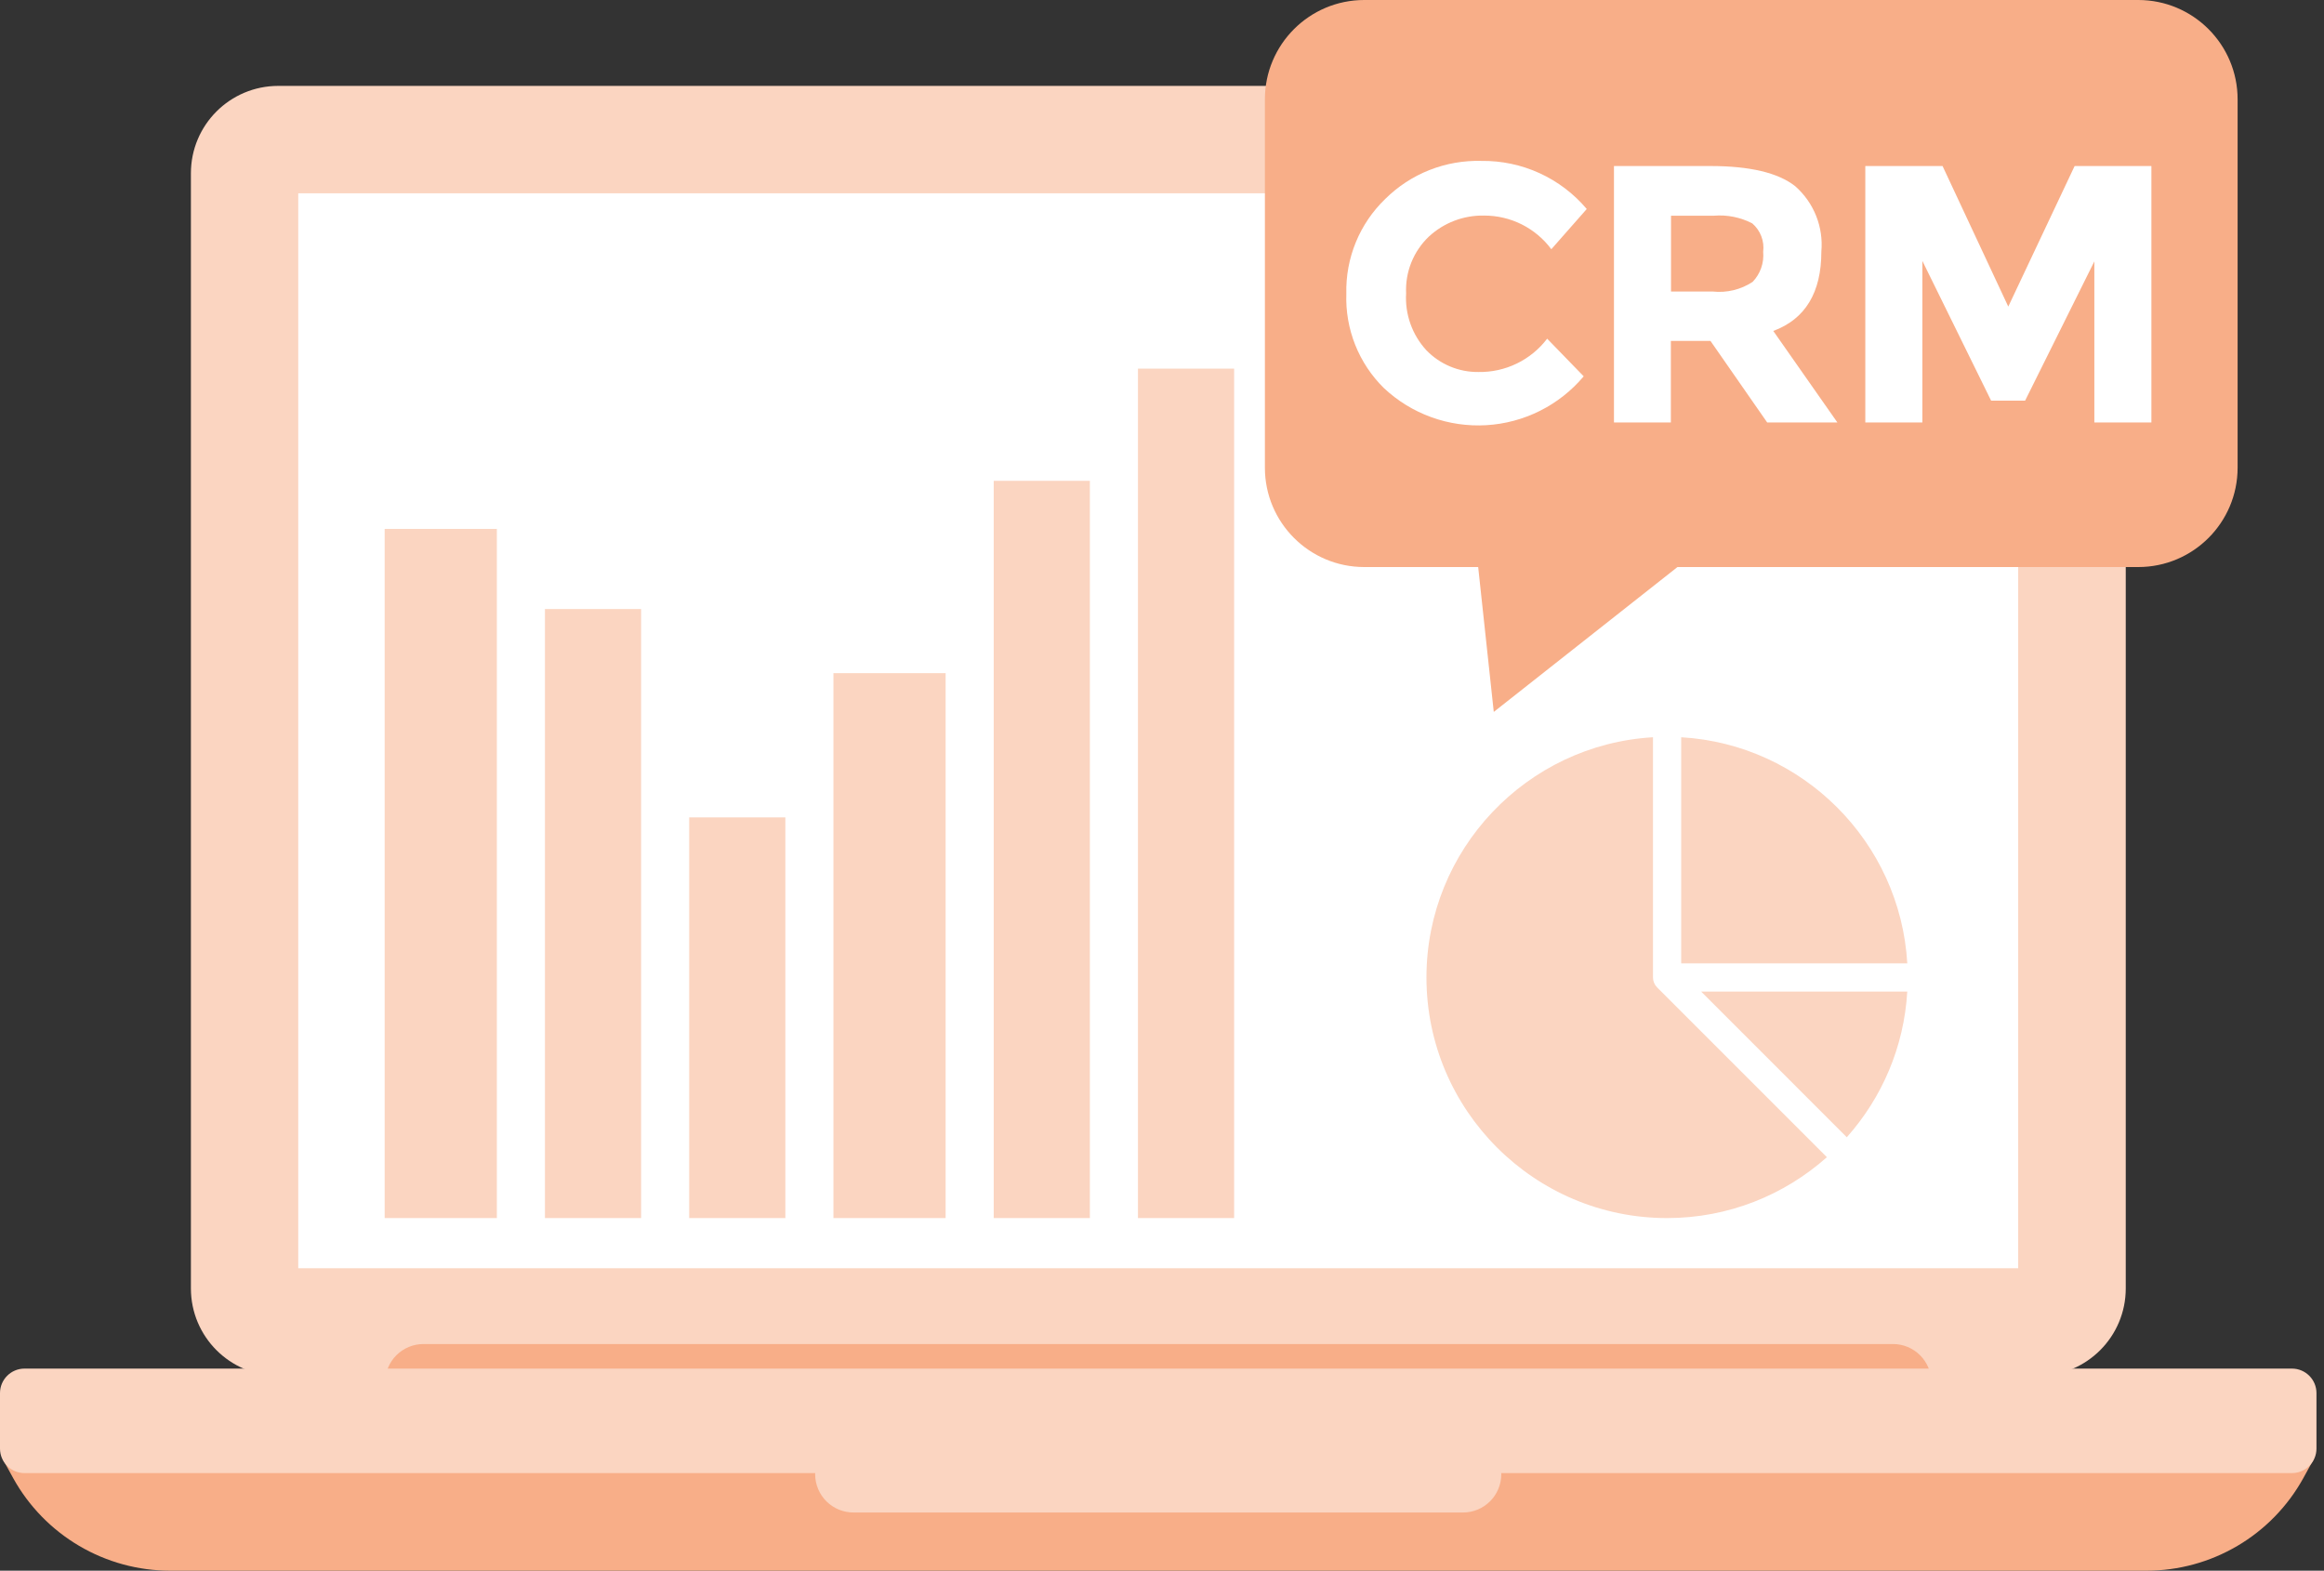 <svg xmlns="http://www.w3.org/2000/svg" width="145" height="98" viewBox="0 0 145 98" fill="none"><rect x="0" y="0" width="145" height="98" fill="#333333" stroke="none"/><g clip-path="url(#clip0_450_146780)"><path d="M132.631 80.389V10.809C132.631 7.799 130.191 5.359 127.181 5.359L17.361 5.359C14.351 5.359 11.911 7.799 11.911 10.809V80.389C11.911 83.399 14.351 85.839 17.361 85.839H127.181C130.191 85.839 132.631 83.399 132.631 80.389Z" fill="#FBD5C1"></path><path d="M125.919 12.06H18.609V79.13H125.919V12.06Z" fill="white"></path><path d="M118.109 88.649H26.429C26.114 88.651 25.801 88.59 25.509 88.469C25.218 88.349 24.952 88.172 24.729 87.949C24.506 87.726 24.329 87.461 24.209 87.169C24.089 86.878 24.028 86.565 24.029 86.249C24.029 85.935 24.091 85.623 24.212 85.332C24.333 85.042 24.51 84.778 24.733 84.556C24.956 84.334 25.221 84.158 25.512 84.038C25.803 83.919 26.115 83.858 26.429 83.859H118.109C118.743 83.859 119.351 84.111 119.799 84.559C120.248 85.008 120.499 85.615 120.499 86.249C120.501 86.564 120.44 86.876 120.32 87.167C120.201 87.458 120.025 87.723 119.803 87.946C119.581 88.169 119.317 88.346 119.026 88.466C118.736 88.587 118.424 88.649 118.109 88.649Z" fill="#F8AE88"></path><path d="M133.921 98.001H10.611C8.615 97.999 6.657 97.464 4.937 96.451C3.218 95.438 1.8 93.985 0.831 92.24L0.221 91.13C0.198 91.089 0.187 91.043 0.188 90.995C0.188 90.948 0.202 90.902 0.226 90.862C0.25 90.821 0.285 90.788 0.326 90.765C0.367 90.742 0.414 90.73 0.461 90.731H144.081C144.127 90.732 144.172 90.745 144.212 90.768C144.252 90.792 144.285 90.826 144.308 90.866C144.331 90.906 144.344 90.951 144.344 90.998C144.345 91.044 144.333 91.09 144.311 91.13L143.701 92.24C142.733 93.986 141.316 95.441 139.596 96.454C137.876 97.467 135.917 98.001 133.921 98.001Z" fill="#F8AE88"></path><path d="M143 85.391H1.53C0.685 85.391 0 86.076 0 86.921V90.381C0 91.226 0.685 91.911 1.53 91.911H143C143.845 91.911 144.53 91.226 144.53 90.381V86.921C144.53 86.076 143.845 85.391 143 85.391Z" fill="#FBD5C1"></path><path d="M91.279 94.37H53.279C52.965 94.374 52.652 94.315 52.36 94.198C52.068 94.081 51.802 93.907 51.577 93.687C51.352 93.467 51.173 93.205 51.05 92.915C50.927 92.625 50.862 92.314 50.859 92C50.859 91.366 51.111 90.758 51.559 90.31C52.008 89.861 52.615 89.61 53.249 89.61H91.249C91.566 89.606 91.88 89.665 92.173 89.783C92.467 89.901 92.734 90.077 92.959 90.299C93.184 90.521 93.363 90.786 93.485 91.078C93.607 91.37 93.669 91.683 93.669 92C93.664 92.63 93.41 93.233 92.962 93.677C92.515 94.121 91.91 94.37 91.279 94.37Z" fill="#FBD5C1"></path><path d="M91.75 30.949L93.2 44.419L110.28 30.949H91.75Z" fill="#F8AE88"></path><path d="M133.41 0H85.12C81.696 0 78.92 2.776 78.92 6.2V29.18C78.92 32.604 81.696 35.38 85.12 35.38H133.41C136.834 35.38 139.61 32.604 139.61 29.18V6.2C139.61 2.776 136.834 0 133.41 0Z" fill="#F8AE88"></path><path d="M92.241 23.21C93.069 23.225 93.889 23.045 94.635 22.683C95.38 22.322 96.03 21.79 96.531 21.131L98.811 23.48C98.058 24.375 97.131 25.107 96.086 25.631C95.041 26.155 93.9 26.461 92.733 26.529C91.566 26.597 90.397 26.427 89.298 26.028C88.199 25.63 87.193 25.011 86.341 24.21C85.565 23.446 84.957 22.528 84.554 21.516C84.151 20.504 83.963 19.419 84.001 18.331C83.973 17.229 84.175 16.134 84.593 15.115C85.011 14.096 85.637 13.175 86.431 12.411C87.219 11.63 88.156 11.017 89.188 10.61C90.219 10.202 91.323 10.009 92.431 10.04C93.68 10.024 94.917 10.284 96.053 10.803C97.189 11.322 98.196 12.086 99.001 13.04L96.791 15.55C96.305 14.896 95.671 14.364 94.942 13.999C94.212 13.635 93.407 13.447 92.591 13.45C91.318 13.426 90.085 13.895 89.151 14.761C88.674 15.214 88.301 15.765 88.056 16.376C87.811 16.987 87.7 17.643 87.731 18.3C87.692 18.949 87.784 19.598 88.002 20.21C88.221 20.822 88.56 21.383 89.001 21.86C89.421 22.293 89.925 22.636 90.482 22.868C91.039 23.101 91.638 23.217 92.241 23.21Z" fill="white"></path><path d="M113.639 15.699C113.639 18.249 112.639 19.909 110.639 20.649L114.639 26.359H110.259L106.719 21.269H104.249V26.359H100.699V10.359H106.699C109.179 10.359 110.949 10.779 112.009 11.619C112.582 12.124 113.028 12.756 113.312 13.465C113.595 14.174 113.707 14.939 113.639 15.699ZM109.349 17.589C109.587 17.342 109.77 17.046 109.884 16.721C109.997 16.397 110.04 16.052 110.009 15.709C110.051 15.381 110.011 15.048 109.892 14.739C109.774 14.43 109.58 14.155 109.329 13.939C108.591 13.556 107.759 13.389 106.929 13.459H104.259V18.189H106.859C107.734 18.284 108.614 18.072 109.349 17.589Z" fill="white"></path><path d="M130.671 16.309L126.351 24.999H124.231L119.941 16.279V26.359H116.381V10.359H121.201L125.301 19.129L129.441 10.359H134.231V26.359H130.671V16.309Z" fill="white"></path><path d="M31 33H24V76H31V33Z" fill="#FBD5C1"></path><path d="M68 30H62V76H68V30Z" fill="#FBD5C1"></path><path d="M77 23H71V76H77V23Z" fill="#FBD5C1"></path><path d="M40 38H34V76H40V38Z" fill="#FBD5C1"></path><path d="M49 51H43V76H49V51Z" fill="#FBD5C1"></path><path d="M59 42H52V76H59V42Z" fill="#FBD5C1"></path><g clip-path="url(#clip1_450_146780)"><path d="M104.013 76C107.837 76 111.33 74.562 113.984 72.201L103.392 61.608C103.227 61.444 103.134 61.22 103.134 60.987V46C95.263 46.457 89 53.004 89 60.987C89 69.265 95.735 76 104.013 76Z" fill="#FBD5C1"></path><path d="M106.135 61.865L115.226 70.957C117.406 68.508 118.797 65.344 118.999 61.865H106.135Z" fill="#FBD5C1"></path><path d="M104.893 60.108H119C118.56 52.528 112.472 46.44 104.893 46V60.108Z" fill="#FBD5C1"></path></g></g><defs><clipPath id="clip0_450_146780"><rect width="144.53" height="98" fill="white"></rect></clipPath><clipPath id="clip1_450_146780"><rect width="30" height="30" fill="white" transform="translate(89 46)"></rect></clipPath></defs></svg>